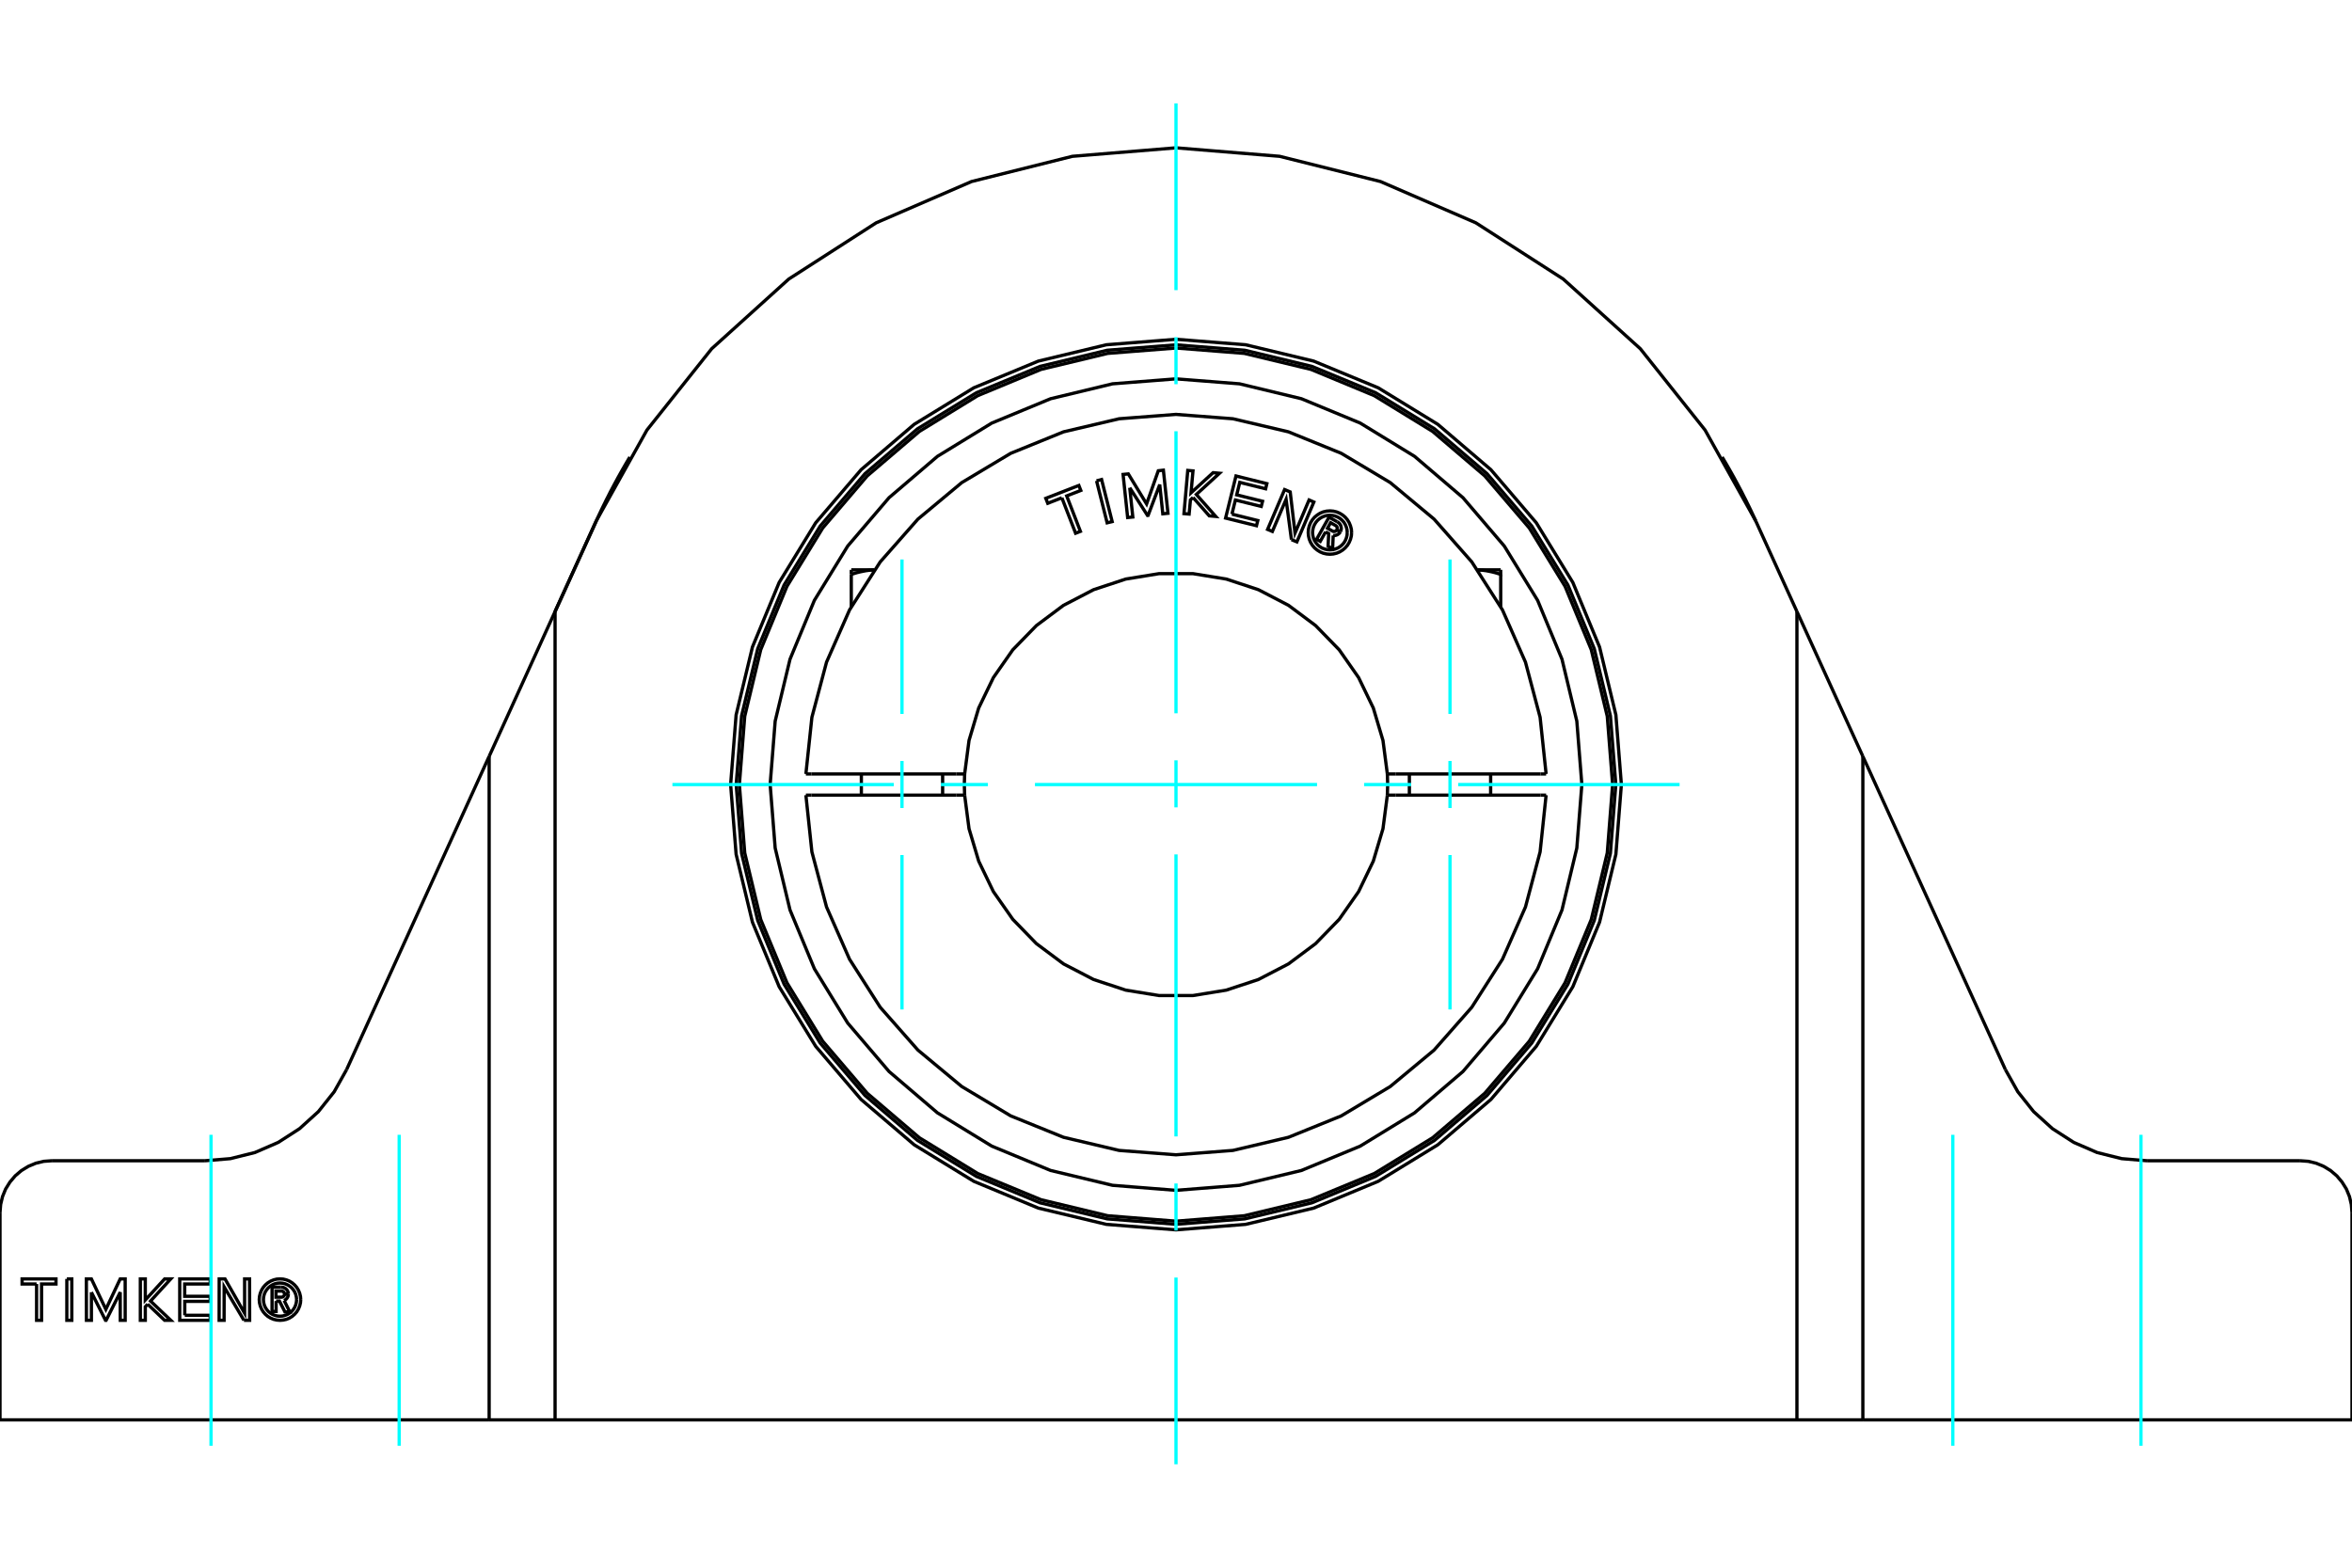 <?xml version="1.0" standalone="no"?>
<!DOCTYPE svg PUBLIC "-//W3C//DTD SVG 1.1//EN"
	"http://www.w3.org/Graphics/SVG/1.1/DTD/svg11.dtd">
<svg xmlns="http://www.w3.org/2000/svg" height="100%" width="100%" viewBox="0 0 36000 24000">
	<rect x="-1800" y="-1200" width="39600" height="26400" style="fill:#FFF"/>
	<g style="fill:none; fill-rule:evenodd" transform="matrix(1 0 0 1 0 0)">
		<g style="fill:none; stroke:#000; stroke-width:50; shape-rendering:geometricPrecision">
			<polyline points="24732,12011 24649,10958 24402,9931 23998,8955 23446,8054 22760,7251 21957,6565 21056,6013 20080,5609 19053,5362 18000,5279 16947,5362 15920,5609 14944,6013 14043,6565 13240,7251 12554,8054 12002,8955 11598,9931 11351,10958 11268,12011 11351,13064 11598,14092 12002,15068 12554,15968 13240,16771 14043,17458 14944,18009 15920,18414 16947,18660 18000,18743 19053,18660 20080,18414 21056,18009 21957,17458 22760,16771 23446,15968 23998,15068 24402,14092 24649,13064 24732,12011"/>
			<polyline points="4226,19918 4226,20077 4164,20077 4164,19706 4302,19706"/>
			<polyline points="4414,19811 4412,19794 4408,19777 4401,19762 4392,19747 4380,19735 4367,19724 4352,19716 4336,19710 4319,19707 4302,19706"/>
			<polyline points="4414,19811 4354,19811 4354,19804 4352,19797 4349,19790 4345,19784 4340,19778 4334,19774 4328,19770 4321,19767 4314,19766 4307,19765 4224,19765 4224,19859 4308,19859 4315,19858 4322,19856 4329,19854 4335,19850 4340,19845 4345,19840 4349,19834 4352,19827 4354,19820 4354,19813 4414,19813"/>
			<polyline points="4349,19910 4364,19901 4378,19891 4390,19878 4400,19863 4408,19847 4412,19830 4414,19813"/>
			<polyline points="4349,19910 4436,20084 4361,20084 4277,19918 4226,19918"/>
			<polyline points="2828,20136 3217,20136 3218,20213 2751,20213 2751,19579 3217,19579 3218,19657 2827,19657 2827,19845 3217,19845 3218,19923 2828,19923 2828,20136"/>
			<polyline points="1399,19783 1399,20213 1323,20213 1322,19579 1399,19579 1620,20045 1840,19579 1916,19579 1916,20213 1841,20213 1840,19783 1624,20213 1615,20213 1399,19783"/>
			<polyline points="560,19657 338,19657 338,19579 857,19579 857,19657 636,19657 636,20213 560,20213 560,19657"/>
			<polyline points="1023,19579 1099,19579 1099,20213 1023,20213 1023,19579"/>
			<polyline points="2260,19966 2224,20005 2224,20213 2148,20213 2148,19579 2224,19579 2224,19902 2520,19579 2614,19579 2304,19918 2614,20213 2520,20213 2260,19966"/>
			<polyline points="3734,20213 3431,19701 3430,20213 3354,20213 3355,19579 3444,19579 3744,20104 3744,19579 3820,19579 3821,20213 3734,20213"/>
			<polyline points="4603,19896 4599,19846 4587,19798 4568,19752 4542,19709 4510,19672 4472,19639 4430,19613 4384,19594 4335,19582 4286,19579 4236,19582 4188,19594 4142,19613 4099,19639 4061,19672 4029,19709 4003,19752 3984,19798 3972,19846 3968,19896 3972,19946 3984,19994 4003,20040 4029,20083 4061,20120 4099,20153 4142,20179 4188,20198 4236,20209 4286,20213 4335,20209 4384,20198 4430,20179 4472,20153 4510,20120 4542,20083 4568,20040 4587,19994 4599,19946 4603,19896"/>
			<polyline points="4540,19896 4536,19856 4527,19818 4512,19781 4491,19747 4465,19716 4435,19691 4401,19670 4364,19654 4325,19645 4286,19642 4246,19645 4207,19654 4170,19670 4136,19691 4106,19716 4080,19747 4059,19781 4044,19818 4035,19856 4032,19896 4035,19936 4044,19974 4059,20011 4080,20045 4106,20076 4136,20101 4170,20122 4207,20137 4246,20147 4286,20150 4325,20147 4364,20137 4401,20122 4435,20101 4465,20076 4491,20045 4512,20011 4527,19974 4536,19936 4540,19896"/>
			<polyline points="26873,7974 26098,6584 25107,5339 23927,4272 22589,3411 21129,2779 19586,2393 18000,2263"/>
			<polyline points="26360,6997 26360,6998 26362,7001 26364,7005 26368,7012 26373,7020 26380,7030 26387,7043 26395,7057 26405,7073 26415,7091 26427,7111 26439,7132 26452,7155 26466,7179 26480,7204 26495,7230 26510,7257 26526,7286 26543,7316 26560,7348 26578,7381 26597,7416 26616,7452 26636,7490 26657,7529 26677,7569 26698,7611 26720,7653 26741,7697 26763,7741 26785,7786 26807,7832 26829,7879 26851,7926 26873,7974"/>
			<line x1="7487" y1="11579" x2="8496" y2="9362"/>
			<line x1="7487" y1="21737" x2="7487" y2="11579"/>
			<line x1="8496" y1="21737" x2="7487" y2="21737"/>
			<polyline points="8496,21737 8496,9362 9127,7974"/>
			<line x1="27504" y1="21737" x2="8496" y2="21737"/>
			<line x1="27504" y1="21737" x2="27504" y2="9362"/>
			<line x1="26873" y1="7974" x2="27504" y2="9362"/>
			<polyline points="18000,2263 16414,2393 14871,2779 13411,3411 12073,4272 10893,5339 9902,6584 9127,7974"/>
			<polyline points="24817,12011 24733,10945 24483,9905 24074,8917 23515,8004 22820,7191 22007,6496 21095,5937 20107,5528 19066,5278 18000,5194 16934,5278 15893,5528 14905,5937 13993,6496 13180,7191 12485,8004 11926,8917 11517,9905 11267,10945 11183,12011 11267,13078 11517,14118 11926,15106 12485,16018 13180,16832 13993,17526 14905,18085 15893,18495 16934,18744 18000,18828 19066,18744 20107,18495 21095,18085 22007,17526 22820,16832 23515,16018 24074,15106 24483,14118 24733,13078 24817,12011"/>
			<line x1="27504" y1="9362" x2="28513" y2="11579"/>
			<line x1="28513" y1="21737" x2="27504" y2="21737"/>
			<line x1="28513" y1="11579" x2="28513" y2="21737"/>
			<line x1="36000" y1="21737" x2="28513" y2="21737"/>
			<line x1="36000" y1="18563" x2="36000" y2="21737"/>
			<polyline points="36000,18563 35990,18439 35961,18318 35914,18203 35848,18097 35768,18002 35673,17921 35567,17856 35452,17808 35331,17779 35207,17770"/>
			<line x1="32862" y1="17770" x2="35207" y2="17770"/>
			<polyline points="30695,16375 30885,16714 31127,17018 31415,17279 31741,17489 32098,17644 32475,17738 32862,17770"/>
			<line x1="28513" y1="11579" x2="30695" y2="16375"/>
			<line x1="5305" y1="16375" x2="7487" y2="11579"/>
			<polyline points="3138,17770 3525,17738 3902,17644 4259,17489 4585,17279 4873,17018 5115,16714 5305,16375"/>
			<line x1="793" y1="17770" x2="3138" y2="17770"/>
			<polyline points="793,17770 669,17779 548,17808 433,17856 327,17921 232,18002 152,18097 86,18203 39,18318 10,18439 0,18563"/>
			<line x1="0" y1="21737" x2="0" y2="18563"/>
			<line x1="7487" y1="21737" x2="0" y2="21737"/>
			<polyline points="9127,7974 9149,7926 9171,7879 9193,7832 9215,7786 9237,7741 9259,7697 9280,7653 9302,7611 9323,7569 9343,7529 9364,7490 9384,7452 9403,7416 9422,7381 9440,7348 9457,7316 9474,7286 9490,7257 9505,7230 9520,7204 9534,7179 9548,7155 9561,7132 9573,7111 9585,7091 9595,7073 9605,7057 9613,7043 9620,7030 9627,7020 9632,7012 9636,7005 9638,7001 9640,6998 9640,6997"/>
			<line x1="8496" y1="9362" x2="9127" y2="7974"/>
			<polyline points="13030,8794 13041,8790 13052,8786 13063,8783 13074,8780 13084,8776 13095,8773 13106,8770 13116,8767 13127,8764 13137,8762 13147,8759 13157,8757 13168,8754 13178,8752 13188,8750 13198,8748 13208,8746 13218,8744 13228,8742 13238,8740 13247,8738 13257,8737 13267,8735 13277,8734 13286,8733 13296,8731 13306,8730 13315,8729 13325,8728 13335,8728 13344,8727 13354,8726 13363,8726 13373,8725 13383,8725"/>
			<line x1="13030" y1="9288" x2="13030" y2="8794"/>
			<line x1="13030" y1="8724" x2="13030" y2="8794"/>
			<line x1="13030" y1="8724" x2="13383" y2="8724"/>
			<line x1="22970" y1="9288" x2="22970" y2="8794"/>
			<polyline points="22617,8725 22627,8725 22637,8726 22646,8726 22656,8727 22665,8728 22675,8728 22685,8729 22694,8730 22704,8731 22714,8733 22723,8734 22733,8735 22743,8737 22753,8738 22762,8740 22772,8742 22782,8744 22792,8746 22802,8748 22812,8750 22822,8752 22832,8754 22843,8757 22853,8759 22863,8762 22873,8764 22884,8767 22894,8770 22905,8773 22916,8776 22926,8780 22937,8783 22948,8786 22959,8790 22970,8794 22970,8724"/>
			<line x1="22617" y1="8724" x2="22970" y2="8724"/>
			<polyline points="20290,8142 20208,8288 20152,8256 20342,7918 20467,7988"/>
			<polyline points="20516,8141 20523,8125 20528,8108 20530,8090 20528,8072 20524,8054 20518,8038 20508,8023 20497,8009 20483,7997 20467,7988"/>
			<polyline points="20516,8141 20462,8111 20465,8104 20467,8097 20468,8089 20467,8081 20466,8074 20463,8067 20459,8060 20454,8054 20448,8049 20442,8045 20366,8002 20319,8087 20395,8130 20402,8133 20409,8136 20417,8136 20424,8136 20432,8135 20439,8132 20445,8129 20451,8124 20457,8119 20461,8112 20515,8143"/>
			<polyline points="20406,8198 20425,8198 20443,8196 20460,8190 20477,8182 20492,8171 20505,8158 20515,8143"/>
			<polyline points="20406,8198 20397,8402 20328,8363 20337,8169 20290,8142"/>
			<polyline points="18856,7871 19252,7969 19232,8048 18759,7931 18918,7287 19391,7404 19372,7483 18976,7385 18929,7576 19325,7674 19305,7753 18909,7655 18856,7871"/>
			<polyline points="17292,7467 17339,7915 17260,7923 17190,7263 17270,7255 17550,7715 17729,7207 17807,7198 17877,7858 17798,7866 17751,7419 17573,7890 17564,7891 17292,7467"/>
			<polyline points="16253,7621 16037,7705 16007,7629 16513,7432 16543,7508 16327,7592 16537,8135 16463,8163 16253,7621"/>
			<polyline points="16784,7361 16861,7341 17023,7985 16946,8004 16784,7361"/>
			<polyline points="18261,7616 18221,7653 18201,7870 18122,7863 18180,7202 18260,7209 18230,7545 18568,7236 18666,7245 18311,7570 18608,7906 18509,7897 18261,7616"/>
			<polyline points="19767,8261 19685,7644 19475,8136 19402,8105 19662,7495 19748,7531 19822,8160 20037,7654 20110,7686 19850,8296 19767,8261"/>
			<polyline points="20688,8153 20684,8101 20671,8051 20651,8002 20624,7958 20590,7918 20551,7885 20506,7857 20458,7837 20408,7825 20356,7821 20304,7825 20253,7837 20205,7857 20161,7885 20121,7918 20087,7958 20060,8002 20040,8051 20028,8101 20024,8153 20028,8205 20040,8256 20060,8304 20087,8348 20121,8388 20161,8421 20205,8449 20253,8469 20304,8481 20356,8485 20408,8481 20458,8469 20506,8449 20551,8421 20590,8388 20624,8348 20651,8304 20671,8256 20684,8205 20688,8153"/>
			<polyline points="20621,8153 20618,8112 20608,8071 20592,8033 20571,7997 20543,7965 20512,7938 20476,7917 20438,7901 20397,7891 20356,7888 20314,7891 20274,7901 20235,7917 20200,7938 20168,7965 20141,7997 20119,8033 20103,8071 20094,8112 20090,8153 20094,8195 20103,8235 20119,8274 20141,8309 20168,8341 20200,8368 20235,8390 20274,8405 20314,8415 20356,8418 20397,8415 20438,8405 20476,8390 20512,8368 20543,8341 20571,8309 20592,8274 20608,8235 20618,8195 20621,8153"/>
			<line x1="14635" y1="11849" x2="14765" y2="11849"/>
			<line x1="12421" y1="11849" x2="14635" y2="11849"/>
			<line x1="12335" y1="11849" x2="12421" y2="11849"/>
			<line x1="12421" y1="12173" x2="12335" y2="12173"/>
			<line x1="14635" y1="12173" x2="12421" y2="12173"/>
			<line x1="14765" y1="12173" x2="14635" y2="12173"/>
			<line x1="21365" y1="12173" x2="21235" y2="12173"/>
			<line x1="23579" y1="12173" x2="21365" y2="12173"/>
			<line x1="23665" y1="12173" x2="23579" y2="12173"/>
			<polyline points="14765,11849 14760,12011 14765,12173"/>
			<polyline points="21235,12173 21240,12011 21235,11849"/>
			<line x1="23579" y1="11849" x2="23665" y2="11849"/>
			<line x1="21365" y1="11849" x2="23579" y2="11849"/>
			<line x1="21235" y1="11849" x2="21365" y2="11849"/>
			<polyline points="12335,12173 12427,13042 12651,13885 13003,14685 13473,15421 14050,16076 14721,16634 15470,17083 16279,17411 17129,17612 18000,17679 18871,17612 19721,17411 20530,17083 21279,16634 21950,16076 22527,15421 22997,14685 23349,13885 23573,13042 23665,12173"/>
			<polyline points="14765,12173 14832,12687 14980,13183 15205,13650 15502,14074 15863,14446 16278,14756 16738,14995 17230,15158 17741,15241 18259,15241 18770,15158 19262,14995 19722,14756 20137,14446 20498,14074 20795,13650 21020,13183 21168,12687 21235,12173"/>
			<polyline points="21235,11849 21168,11336 21020,10839 20795,10373 20498,9948 20137,9577 19722,9267 19262,9028 18770,8865 18259,8782 17741,8782 17230,8865 16738,9028 16278,9267 15863,9577 15502,9948 15205,10373 14980,10839 14832,11336 14765,11849"/>
			<polyline points="23665,11849 23573,10981 23349,10137 22997,9338 22527,8602 21950,7947 21279,7388 20530,6940 19721,6611 18871,6411 18000,6344 17129,6411 16279,6611 15470,6940 14721,7388 14050,7947 13473,8602 13003,9338 12651,10137 12427,10981 12335,11849"/>
			<polyline points="24683,12011 24601,10966 24356,9946 23955,8977 23407,8083 22726,7286 21928,6605 21034,6057 20065,5655 19045,5410 18000,5328 16955,5410 15935,5655 14966,6057 14072,6605 13274,7286 12593,8083 12045,8977 11644,9946 11399,10966 11317,12011 11399,13057 11644,14077 12045,15045 12593,15940 13274,16737 14072,17418 14966,17966 15935,18367 16955,18612 18000,18695 19045,18612 20065,18367 21034,17966 21928,17418 22726,16737 23407,15940 23955,15045 24356,14077 24601,13057 24683,12011"/>
			<polyline points="24212,12011 24135,11040 23908,10092 23535,9191 23025,8360 22392,7619 21651,6986 20820,6477 19919,6104 18972,5876 18000,5800 17028,5876 16081,6104 15180,6477 14349,6986 13608,7619 12975,8360 12465,9191 12092,10092 11865,11040 11788,12011 11865,12983 12092,13931 12465,14831 12975,15662 13608,16404 14349,17037 15180,17546 16081,17919 17028,18146 18000,18223 18972,18146 19919,17919 20820,17546 21651,17037 22392,16404 23025,15662 23535,14831 23908,13931 24135,12983 24212,12011"/>
			<line x1="14428" y1="12173" x2="14428" y2="11849"/>
			<line x1="13184" y1="11849" x2="13184" y2="12173"/>
			<line x1="22816" y1="12173" x2="22816" y2="11849"/>
			<line x1="21572" y1="11849" x2="21572" y2="12173"/>
		</g>
		<g style="fill:none; stroke:#0FF; stroke-width:50; shape-rendering:geometricPrecision">
			<line x1="3230" y1="22134" x2="3230" y2="17373"/>
			<line x1="32770" y1="22134" x2="32770" y2="17373"/>
			<line x1="18000" y1="22417" x2="18000" y2="19558"/>
			<line x1="18000" y1="18838" x2="18000" y2="18118"/>
			<line x1="18000" y1="17398" x2="18000" y2="13080"/>
			<line x1="18000" y1="12360" x2="18000" y2="11640"/>
			<line x1="18000" y1="10920" x2="18000" y2="6602"/>
			<line x1="18000" y1="5882" x2="18000" y2="5162"/>
			<line x1="18000" y1="4442" x2="18000" y2="1583"/>
			<line x1="6110" y1="22134" x2="6110" y2="17373"/>
			<line x1="29890" y1="22134" x2="29890" y2="17373"/>
			<line x1="10292" y1="12011" x2="13681" y2="12011"/>
			<line x1="14401" y1="12011" x2="15121" y2="12011"/>
			<line x1="15841" y1="12011" x2="20159" y2="12011"/>
			<line x1="20879" y1="12011" x2="21599" y2="12011"/>
			<line x1="22319" y1="12011" x2="25708" y2="12011"/>
			<line x1="13806" y1="15454" x2="13806" y2="13090"/>
			<line x1="13806" y1="12370" x2="13806" y2="11650"/>
			<line x1="13806" y1="10930" x2="13806" y2="8565"/>
			<line x1="22194" y1="15454" x2="22194" y2="13090"/>
			<line x1="22194" y1="12370" x2="22194" y2="11650"/>
			<line x1="22194" y1="10930" x2="22194" y2="8565"/>
		</g>
	</g>
</svg>
